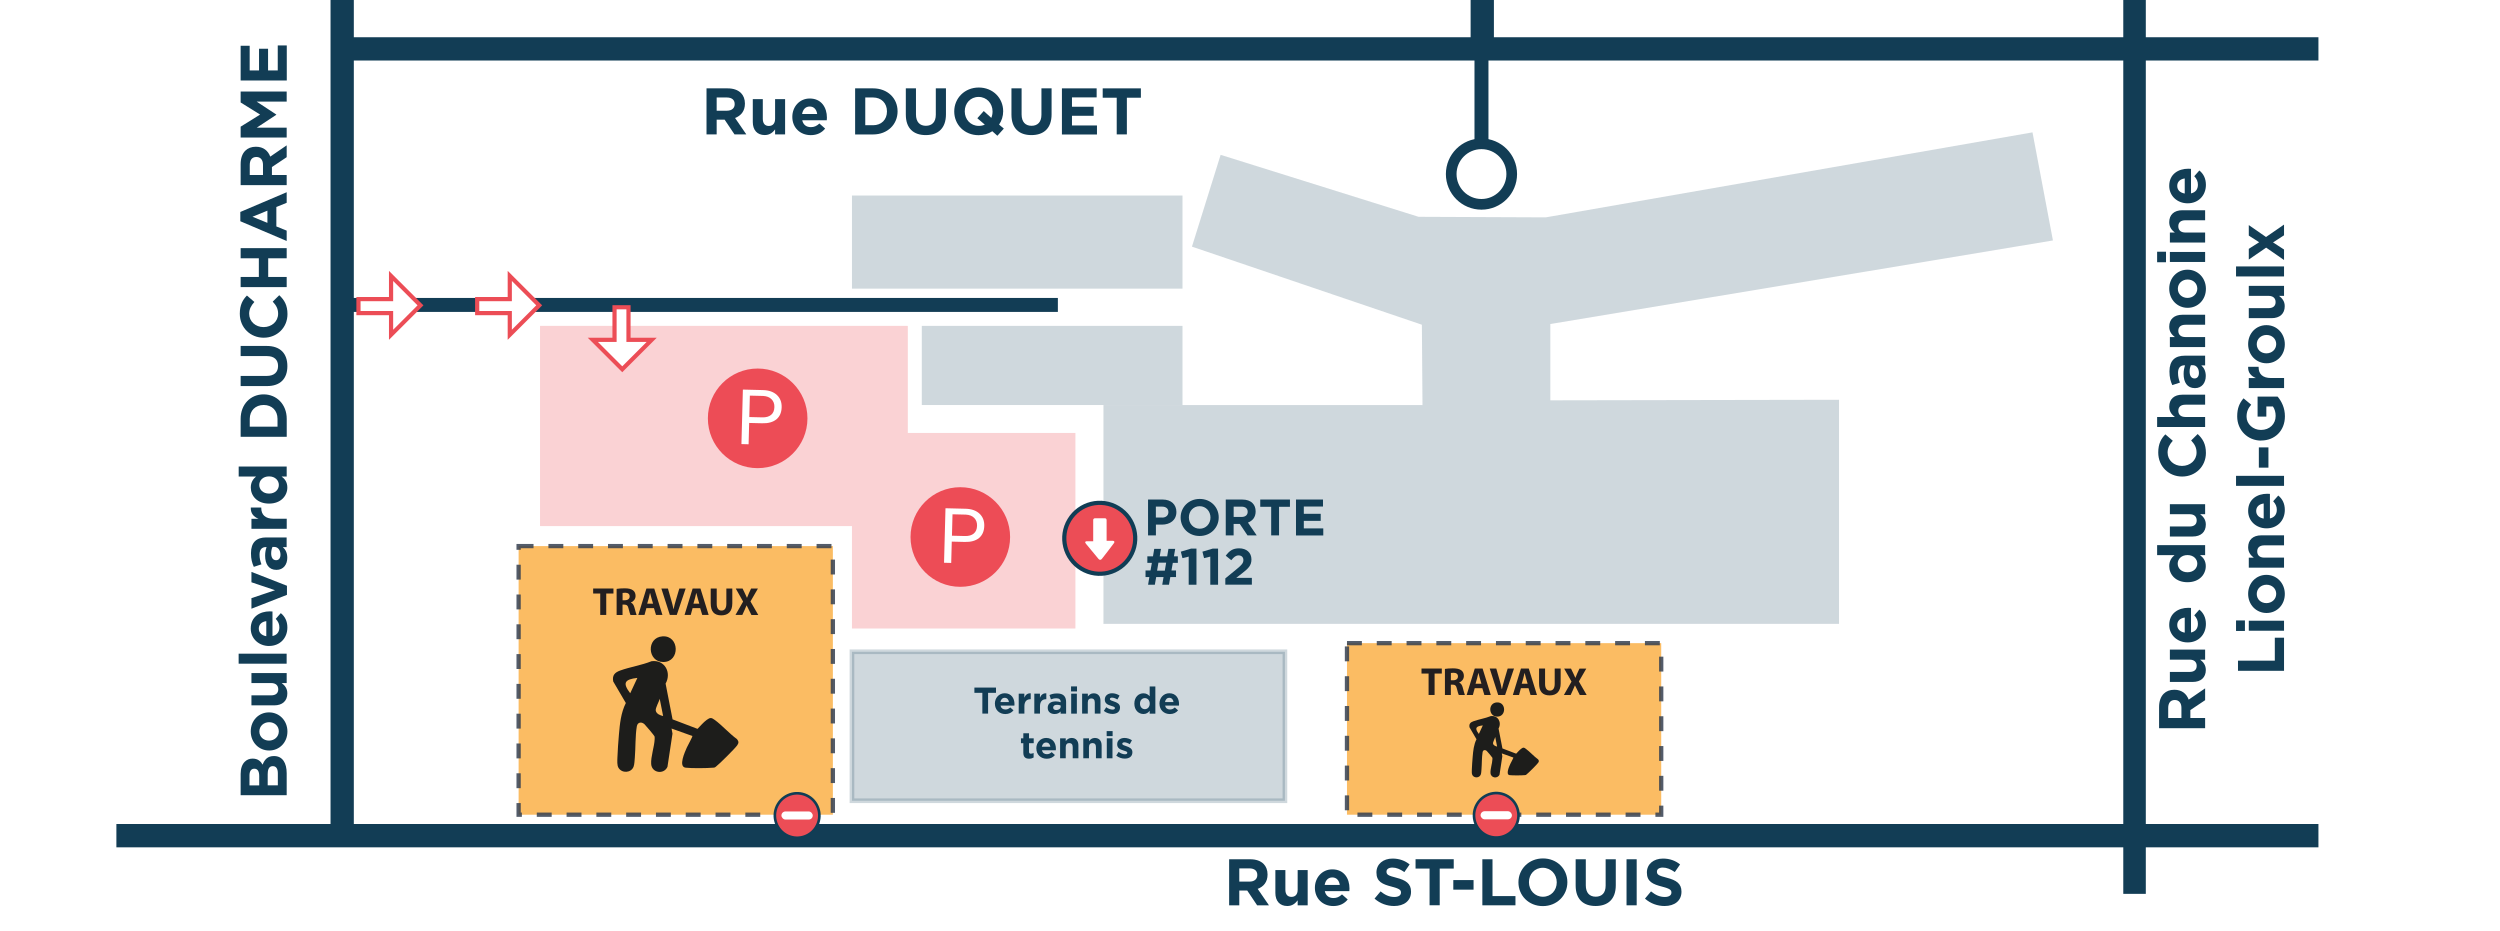 <?xml version="1.0" encoding="UTF-8"?>
<svg id="Calque_2" data-name="Calque 2" xmlns="http://www.w3.org/2000/svg" viewBox="0 0 537 200">
  <defs>
    <style>
      .cls-1 {
        fill-rule: evenodd;
      }

      .cls-1, .cls-2, .cls-3 {
        fill: #fff;
      }

      .cls-4 {
        stroke-width: .57px;
      }

      .cls-4, .cls-2, .cls-5, .cls-6, .cls-7, .cls-8, .cls-9, .cls-10, .cls-11 {
        stroke-miterlimit: 10;
      }

      .cls-4, .cls-5 {
        stroke: #103d55;
      }

      .cls-4, .cls-5, .cls-12 {
        fill: #ec4d56;
      }

      .cls-2 {
        stroke: #ec4d56;
      }

      .cls-2, .cls-5 {
        stroke-width: .9px;
      }

      .cls-13 {
        fill: #231f20;
      }

      .cls-14 {
        fill: #ed4c56;
      }

      .cls-15 {
        fill: #1d1d1b;
      }

      .cls-16, .cls-9 {
        opacity: .2;
      }

      .cls-16, .cls-9, .cls-17 {
        fill: #123d55;
      }

      .cls-12 {
        opacity: .25;
      }

      .cls-6 {
        stroke-width: 2.29px;
      }

      .cls-6, .cls-7, .cls-8, .cls-9, .cls-11 {
        stroke: #123d55;
      }

      .cls-6, .cls-7, .cls-8, .cls-11 {
        fill: none;
      }

      .cls-7 {
        stroke-width: 5px;
      }

      .cls-8 {
        stroke-width: 4.84px;
      }

      .cls-10 {
        fill: #fab048;
        opacity: .85;
        stroke: #354050;
        stroke-dasharray: 3.2 3.2;
        stroke-width: .92px;
      }

      .cls-11 {
        stroke-width: 3px;
      }
    </style>
  </defs>
  <rect class="cls-3" x="-19" y="-11" width="581" height="225"/>
  <polygon class="cls-12" points="195 93 195 70 116 70 116 113 183 113 183 135 231 135 231 93 195 93"/>
  <path class="cls-16" d="M332.99,69.6l107.98-17.95-4.39-23.22-104.55,18.26-27.32-.12-42.52-13.31-6.16,19.72,49.39,16.77.13,17.26h-68.53v47h158v-48.14l-62.01.12v-16.38ZM305.79,85.86"/>
  <rect class="cls-9" x="183" y="140" width="93" height="32"/>
  <g>
    <path class="cls-17" d="M264.02,184.57h4.52c1.26,0,2.23.35,2.88,1,.55.55.85,1.33.85,2.26v.03c0,1.6-.86,2.6-2.12,3.07l2.42,3.53h-2.54l-2.12-3.17h-1.71v3.17h-2.18v-9.89ZM268.4,189.37c1.06,0,1.67-.57,1.67-1.4v-.03c0-.93-.65-1.41-1.71-1.41h-2.16v2.84h2.2Z"/>
    <path class="cls-17" d="M273.95,191.79v-4.9h2.15v4.22c0,1.02.48,1.54,1.3,1.54s1.34-.52,1.34-1.54v-4.22h2.15v7.57h-2.15v-1.07c-.5.64-1.13,1.22-2.22,1.22-1.62,0-2.57-1.07-2.57-2.81Z"/>
    <path class="cls-17" d="M282.44,190.71v-.03c0-2.16,1.54-3.94,3.74-3.94,2.53,0,3.69,1.96,3.69,4.11,0,.17-.01.37-.03.57h-5.27c.21.98.89,1.48,1.85,1.48.72,0,1.24-.23,1.84-.78l1.23,1.09c-.71.88-1.72,1.41-3.09,1.41-2.27,0-3.96-1.6-3.96-3.91ZM287.78,190.08c-.13-.96-.69-1.61-1.6-1.61s-1.47.64-1.64,1.61h3.24Z"/>
    <path class="cls-17" d="M295.26,193.01l1.29-1.54c.89.73,1.82,1.2,2.95,1.2.89,0,1.43-.35,1.43-.93v-.03c0-.55-.34-.83-1.99-1.26-1.99-.51-3.28-1.06-3.28-3.02v-.03c0-1.79,1.44-2.98,3.46-2.98,1.44,0,2.67.45,3.67,1.26l-1.13,1.64c-.88-.61-1.74-.97-2.57-.97s-1.27.38-1.27.86v.03c0,.65.42.86,2.13,1.3,2.01.52,3.14,1.24,3.14,2.97v.03c0,1.96-1.5,3.07-3.63,3.07-1.5,0-3.01-.52-4.2-1.58Z"/>
    <path class="cls-17" d="M307.07,186.57h-3.01v-2.01h8.2v2.01h-3.01v7.88h-2.18v-7.88Z"/>
    <path class="cls-17" d="M312.17,189.04h4.35v2.06h-4.35v-2.06Z"/>
    <path class="cls-17" d="M318.41,184.57h2.18v7.91h4.93v1.98h-7.11v-9.89Z"/>
    <path class="cls-17" d="M326.16,189.54v-.03c0-2.81,2.22-5.12,5.27-5.12s5.24,2.28,5.24,5.09v.03c0,2.81-2.22,5.12-5.27,5.12s-5.24-2.28-5.24-5.09ZM334.39,189.54v-.03c0-1.7-1.24-3.11-3-3.11s-2.97,1.38-2.97,3.08v.03c0,1.7,1.24,3.11,3,3.11s2.97-1.38,2.97-3.08Z"/>
    <path class="cls-17" d="M338.45,190.22v-5.65h2.18v5.6c0,1.61.81,2.44,2.13,2.44s2.13-.81,2.13-2.37v-5.67h2.18v5.58c0,3-1.68,4.46-4.34,4.46s-4.28-1.48-4.28-4.39Z"/>
    <path class="cls-17" d="M349.38,184.57h2.18v9.89h-2.18v-9.89Z"/>
    <path class="cls-17" d="M353.35,193.01l1.29-1.54c.89.73,1.82,1.2,2.95,1.2.89,0,1.43-.35,1.43-.93v-.03c0-.55-.34-.83-1.99-1.26-1.99-.51-3.28-1.06-3.28-3.02v-.03c0-1.79,1.44-2.98,3.46-2.98,1.44,0,2.67.45,3.67,1.26l-1.13,1.64c-.88-.61-1.74-.97-2.57-.97s-1.27.38-1.27.86v.03c0,.65.42.86,2.13,1.3,2.01.52,3.14,1.24,3.14,2.97v.03c0,1.96-1.5,3.07-3.63,3.07-1.5,0-3.01-.52-4.2-1.58Z"/>
  </g>
  <g>
    <path class="cls-17" d="M151.76,18.98h4.52c1.26,0,2.23.35,2.88,1,.55.55.85,1.33.85,2.26v.03c0,1.6-.86,2.6-2.12,3.07l2.42,3.53h-2.54l-2.12-3.17h-1.71v3.17h-2.18v-9.89ZM156.14,23.78c1.06,0,1.67-.56,1.67-1.4v-.03c0-.93-.65-1.41-1.71-1.41h-2.16v2.84h2.2Z"/>
    <path class="cls-17" d="M161.7,26.2v-4.9h2.15v4.22c0,1.02.48,1.54,1.3,1.54s1.34-.52,1.34-1.54v-4.22h2.15v7.57h-2.15v-1.07c-.49.64-1.13,1.21-2.22,1.21-1.62,0-2.57-1.07-2.57-2.81Z"/>
    <path class="cls-17" d="M170.19,25.13v-.03c0-2.16,1.54-3.94,3.74-3.94,2.53,0,3.69,1.96,3.69,4.11,0,.17-.01.37-.03.56h-5.27c.21.98.89,1.48,1.85,1.48.72,0,1.24-.23,1.84-.78l1.23,1.09c-.71.88-1.72,1.41-3.09,1.41-2.27,0-3.96-1.6-3.96-3.91ZM175.53,24.49c-.13-.96-.69-1.61-1.6-1.61s-1.47.64-1.64,1.61h3.24Z"/>
    <path class="cls-17" d="M183.68,18.98h3.86c3.11,0,5.26,2.13,5.26,4.92v.03c0,2.78-2.15,4.95-5.26,4.95h-3.86v-9.89ZM185.86,20.94v5.96h1.68c1.78,0,2.98-1.2,2.98-2.95v-.03c0-1.75-1.2-2.98-2.98-2.98h-1.68Z"/>
    <path class="cls-17" d="M194.57,24.63v-5.65h2.18v5.6c0,1.61.81,2.44,2.13,2.44s2.13-.81,2.13-2.37v-5.67h2.18v5.58c0,3-1.68,4.46-4.34,4.46s-4.28-1.48-4.28-4.39Z"/>
    <path class="cls-17" d="M214.24,29.17l-1.09-.98c-.83.54-1.84.85-2.94.85-3.05,0-5.24-2.27-5.24-5.09v-.03c0-2.81,2.22-5.12,5.27-5.12s5.24,2.27,5.24,5.09v.03c0,1.05-.32,2.02-.88,2.84l1.02.86-1.38,1.54ZM211.54,26.77l-1.61-1.37,1.38-1.55,1.62,1.47c.17-.4.27-.86.27-1.36v-.03c0-1.7-1.24-3.11-3-3.11s-2.97,1.38-2.97,3.08v.03c0,1.7,1.24,3.11,3,3.11.48,0,.92-.08,1.3-.27Z"/>
    <path class="cls-17" d="M217.26,24.63v-5.65h2.18v5.6c0,1.61.81,2.44,2.13,2.44s2.13-.81,2.13-2.37v-5.67h2.18v5.58c0,3-1.68,4.46-4.34,4.46s-4.28-1.48-4.28-4.39Z"/>
    <path class="cls-17" d="M228.1,18.98h7.46v1.94h-5.3v2.01h4.66v1.94h-4.66v2.08h5.37v1.94h-7.53v-9.89Z"/>
    <path class="cls-17" d="M239.87,20.99h-3.01v-2.01h8.2v2.01h-3.01v7.88h-2.18v-7.88Z"/>
  </g>
  <g>
    <path class="cls-17" d="M51.69,170.81v-4.59c0-1.13.31-2.02.88-2.59.45-.45,1-.68,1.68-.68h.03c1.12,0,1.74.59,2.13,1.3.44-1.14,1.1-1.85,2.43-1.85h.03c1.81,0,2.71,1.47,2.71,3.7v4.71h-9.89ZM54.61,165.12c-.65,0-1.02.51-1.02,1.43v2.15h2.09v-2.01c0-.96-.31-1.57-1.05-1.57h-.03ZM57.5,166.18v2.51h2.18v-2.58c0-.96-.34-1.54-1.07-1.54h-.03c-.66,0-1.07.5-1.07,1.61Z"/>
    <path class="cls-17" d="M57.83,161.21h-.03c-2.18,0-3.94-1.75-3.94-4.11s1.74-4.08,3.91-4.08h.03c2.18,0,3.94,1.75,3.94,4.11s-1.74,4.08-3.91,4.08ZM57.83,155.13h-.03c-1.12,0-2.09.8-2.09,1.99s.95,1.96,2.06,1.96h.03c1.12,0,2.09-.81,2.09-1.99s-.95-1.96-2.06-1.96Z"/>
    <path class="cls-17" d="M58.91,151.51h-4.9v-2.15h4.22c1.02,0,1.54-.48,1.54-1.3s-.52-1.34-1.54-1.34h-4.22v-2.15h7.57v2.15h-1.07c.64.5,1.21,1.13,1.21,2.22,0,1.62-1.07,2.57-2.81,2.57Z"/>
    <path class="cls-17" d="M51.26,142.56v-2.15h10.31v2.15h-10.31Z"/>
    <path class="cls-17" d="M57.83,138.76h-.03c-2.16,0-3.94-1.54-3.94-3.75,0-2.53,1.96-3.69,4.11-3.69.17,0,.37.01.56.03v5.27c.98-.21,1.48-.89,1.48-1.85,0-.72-.23-1.24-.78-1.84l1.09-1.23c.88.71,1.41,1.72,1.41,3.09,0,2.28-1.6,3.96-3.91,3.96ZM57.2,133.42c-.96.13-1.61.69-1.61,1.6s.64,1.47,1.61,1.64v-3.24Z"/>
    <path class="cls-17" d="M54.01,130.76v-2.28l5.07-1.7-5.07-1.71v-2.23l7.63,2.98v1.95l-7.63,2.98Z"/>
    <path class="cls-17" d="M59.4,122.41h-.03c-1.65,0-2.42-1.26-2.42-3.05,0-.76.13-1.31.31-1.85h-.13c-.89,0-1.38.55-1.38,1.62,0,.82.16,1.4.41,2.09l-1.64.54c-.37-.83-.61-1.65-.61-2.94,0-1.17.31-2.02.85-2.56.57-.56,1.4-.82,2.42-.82h4.39v2.08h-.82c.58.52.96,1.24.96,2.29,0,1.43-.82,2.6-2.32,2.6ZM58.91,117.48h-.38c-.17.37-.28.85-.28,1.37,0,.92.37,1.48,1.05,1.48h.03c.58,0,.92-.48.92-1.17,0-1-.55-1.68-1.33-1.68Z"/>
    <path class="cls-17" d="M54.01,113.59v-2.15h1.53c-1.05-.44-1.72-1.14-1.67-2.42h2.25v.11c0,1.43.86,2.3,2.67,2.3h2.8v2.15h-7.57Z"/>
    <path class="cls-17" d="M57.81,108.17h-.03c-2.53,0-3.91-1.65-3.91-3.45,0-1.14.52-1.85,1.13-2.36h-3.73v-2.15h10.31v2.15h-1.09c.71.52,1.23,1.24,1.23,2.36,0,1.77-1.38,3.45-3.91,3.45ZM57.81,102.33h-.03c-1.26,0-2.09.83-2.09,1.84s.82,1.85,2.09,1.85h.03c1.26,0,2.09-.85,2.09-1.85s-.83-1.84-2.09-1.84Z"/>
    <path class="cls-17" d="M51.69,93.83v-3.86c0-3.11,2.13-5.26,4.92-5.26h.03c2.78,0,4.95,2.15,4.95,5.26v3.86h-9.89ZM53.65,91.65h5.96v-1.68c0-1.78-1.2-2.98-2.95-2.98h-.03c-1.75,0-2.98,1.2-2.98,2.98v1.68Z"/>
    <path class="cls-17" d="M57.34,82.93h-5.65v-2.18h5.6c1.61,0,2.44-.81,2.44-2.13s-.81-2.13-2.37-2.13h-5.67v-2.18h5.58c3,0,4.46,1.68,4.46,4.34s-1.48,4.28-4.39,4.28Z"/>
    <path class="cls-17" d="M56.66,72.54h-.03c-2.81,0-5.12-2.12-5.12-5.16,0-1.87.62-2.98,1.53-3.9l1.6,1.38c-.69.76-1.12,1.54-1.12,2.53,0,1.67,1.38,2.87,3.08,2.87h.03c1.7,0,3.11-1.17,3.11-2.87,0-1.13-.45-1.82-1.16-2.6l1.4-1.38c1.09,1.02,1.77,2.15,1.77,4.06,0,2.91-2.25,5.07-5.09,5.07Z"/>
    <path class="cls-17" d="M51.69,61.67v-2.18h3.91v-4.01h-3.91v-2.18h9.89v2.18h-3.97v4.01h3.97v2.18h-9.89Z"/>
    <path class="cls-17" d="M51.62,47.54v-2.01l9.96-4.24v2.27l-2.22.9v4.18l2.22.9v2.22l-9.96-4.24ZM57.44,45.25l-3.21,1.31,3.21,1.31v-2.63Z"/>
    <path class="cls-17" d="M51.69,39.77v-4.52c0-1.26.35-2.23,1-2.88.55-.55,1.33-.85,2.26-.85h.03c1.6,0,2.6.86,3.07,2.12l3.53-2.42v2.54l-3.17,2.12v1.71h3.17v2.18h-9.89ZM56.49,35.39c0-1.06-.56-1.67-1.4-1.67h-.03c-.93,0-1.41.65-1.41,1.71v2.16h2.84v-2.2Z"/>
    <path class="cls-17" d="M51.69,29.56v-2.35l4.18-2.6-4.18-2.6v-2.35h9.89v2.16h-6.46l4.22,2.78v.06l-4.18,2.76h6.42v2.13h-9.89Z"/>
    <path class="cls-17" d="M51.69,17.29v-7.46h1.94v5.3h2.01v-4.66h1.94v4.66h2.08v-5.37h1.94v7.53h-9.89Z"/>
  </g>
  <g>
    <path class="cls-17" d="M463.77,156.41v-4.52c0-1.26.35-2.23,1-2.88.55-.55,1.33-.85,2.26-.85h.03c1.6,0,2.6.86,3.07,2.12l3.53-2.42v2.54l-3.17,2.12v1.71h3.17v2.18h-9.89ZM468.57,152.03c0-1.06-.57-1.67-1.4-1.67h-.03c-.93,0-1.41.65-1.41,1.71v2.16h2.84v-2.2Z"/>
    <path class="cls-17" d="M470.99,146.48h-4.9v-2.15h4.22c1.02,0,1.54-.48,1.54-1.3s-.52-1.34-1.54-1.34h-4.22v-2.15h7.57v2.15h-1.07c.64.49,1.22,1.13,1.22,2.22,0,1.62-1.07,2.57-2.81,2.57Z"/>
    <path class="cls-17" d="M469.92,137.99h-.03c-2.16,0-3.94-1.54-3.94-3.74,0-2.53,1.96-3.69,4.11-3.69.17,0,.37.01.57.03v5.27c.98-.21,1.48-.89,1.48-1.85,0-.72-.23-1.24-.78-1.84l1.09-1.23c.88.71,1.41,1.72,1.41,3.09,0,2.28-1.6,3.96-3.91,3.96ZM469.28,132.65c-.96.13-1.61.69-1.61,1.6s.64,1.47,1.61,1.64v-3.24Z"/>
    <path class="cls-17" d="M469.89,125.06h-.03c-2.53,0-3.91-1.65-3.91-3.45,0-1.14.52-1.85,1.13-2.36h-3.73v-2.15h10.31v2.15h-1.09c.71.52,1.23,1.24,1.23,2.36,0,1.77-1.38,3.45-3.91,3.45ZM469.89,119.23h-.03c-1.26,0-2.09.83-2.09,1.84s.82,1.85,2.09,1.85h.03c1.26,0,2.09-.85,2.09-1.85s-.83-1.84-2.09-1.84Z"/>
    <path class="cls-17" d="M470.99,115.24h-4.9v-2.15h4.22c1.02,0,1.54-.48,1.54-1.3s-.52-1.34-1.54-1.34h-4.22v-2.15h7.57v2.15h-1.07c.64.49,1.22,1.13,1.22,2.22,0,1.62-1.07,2.57-2.81,2.57Z"/>
    <path class="cls-17" d="M468.74,102.36h-.03c-2.81,0-5.12-2.12-5.12-5.16,0-1.87.62-2.98,1.53-3.9l1.6,1.38c-.69.76-1.12,1.54-1.12,2.53,0,1.67,1.38,2.87,3.08,2.87h.03c1.7,0,3.11-1.17,3.11-2.87,0-1.13-.45-1.82-1.16-2.6l1.4-1.38c1.09,1.02,1.77,2.15,1.77,4.06,0,2.91-2.25,5.07-5.09,5.07Z"/>
    <path class="cls-17" d="M463.35,91.72v-2.15h3.81c-.64-.5-1.21-1.13-1.21-2.22,0-1.62,1.07-2.57,2.81-2.57h4.9v2.15h-4.22c-1.02,0-1.54.48-1.54,1.3s.52,1.34,1.54,1.34h4.22v2.15h-10.31Z"/>
    <path class="cls-17" d="M471.49,83.37h-.03c-1.65,0-2.42-1.26-2.42-3.05,0-.76.13-1.31.31-1.85h-.13c-.89,0-1.38.55-1.38,1.62,0,.82.16,1.4.41,2.09l-1.64.54c-.37-.83-.61-1.65-.61-2.94,0-1.17.31-2.02.85-2.56.57-.57,1.4-.82,2.42-.82h4.39v2.08h-.82c.58.52.96,1.24.96,2.29,0,1.43-.82,2.6-2.32,2.6ZM470.99,78.44h-.38c-.17.37-.28.85-.28,1.37,0,.92.37,1.48,1.05,1.48h.03c.58,0,.92-.48.92-1.17,0-1-.55-1.68-1.33-1.68Z"/>
    <path class="cls-17" d="M466.09,74.55v-2.15h1.07c-.64-.5-1.21-1.13-1.21-2.22,0-1.62,1.07-2.57,2.81-2.57h4.9v2.15h-4.22c-1.02,0-1.54.48-1.54,1.3s.52,1.34,1.54,1.34h4.22v2.15h-7.57Z"/>
    <path class="cls-17" d="M469.92,66.12h-.03c-2.18,0-3.94-1.75-3.94-4.11s1.74-4.08,3.91-4.08h.03c2.18,0,3.94,1.75,3.94,4.11s-1.74,4.08-3.91,4.08ZM469.92,60.04h-.03c-1.12,0-2.09.8-2.09,1.99s.95,1.96,2.06,1.96h.03c1.12,0,2.09-.81,2.09-1.99s-.95-1.96-2.06-1.96Z"/>
    <path class="cls-17" d="M463.35,56.33v-2.26h1.91v2.26h-1.91ZM466.09,56.27v-2.15h7.57v2.15h-7.57Z"/>
    <path class="cls-17" d="M466.09,52.1v-2.15h1.07c-.64-.5-1.21-1.13-1.21-2.22,0-1.62,1.07-2.57,2.81-2.57h4.9v2.15h-4.22c-1.02,0-1.54.48-1.54,1.3s.52,1.34,1.54,1.34h4.22v2.15h-7.57Z"/>
    <path class="cls-17" d="M469.92,43.67h-.03c-2.16,0-3.94-1.54-3.94-3.74,0-2.53,1.96-3.69,4.11-3.69.17,0,.37.01.57.03v5.27c.98-.21,1.48-.89,1.48-1.85,0-.72-.23-1.24-.78-1.84l1.09-1.23c.88.71,1.41,1.72,1.41,3.09,0,2.27-1.6,3.96-3.91,3.96ZM469.28,38.33c-.96.13-1.61.69-1.61,1.6s.64,1.47,1.61,1.64v-3.24Z"/>
    <path class="cls-17" d="M480.72,144.09v-2.18h7.91v-4.93h1.98v7.11h-9.89Z"/>
    <path class="cls-17" d="M480.3,135.53v-2.26h1.91v2.26h-1.91ZM483.04,135.48v-2.15h7.57v2.15h-7.57Z"/>
    <path class="cls-17" d="M486.87,131.67h-.03c-2.18,0-3.94-1.75-3.94-4.11s1.74-4.08,3.91-4.08h.03c2.18,0,3.94,1.75,3.94,4.11s-1.74,4.08-3.91,4.08ZM486.87,125.6h-.03c-1.12,0-2.09.8-2.09,1.99s.95,1.96,2.06,1.96h.03c1.12,0,2.09-.81,2.09-1.99s-.95-1.96-2.06-1.96Z"/>
    <path class="cls-17" d="M483.04,121.93v-2.15h1.07c-.64-.5-1.21-1.13-1.21-2.22,0-1.62,1.07-2.57,2.81-2.57h4.9v2.15h-4.22c-1.02,0-1.54.48-1.54,1.3s.52,1.34,1.54,1.34h4.22v2.15h-7.57Z"/>
    <path class="cls-17" d="M486.87,113.49h-.03c-2.16,0-3.94-1.54-3.94-3.74,0-2.53,1.96-3.69,4.11-3.69.17,0,.37.01.57.03v5.27c.98-.21,1.48-.89,1.48-1.85,0-.72-.23-1.24-.78-1.84l1.09-1.23c.88.71,1.41,1.72,1.41,3.09,0,2.28-1.6,3.96-3.91,3.96ZM486.24,108.15c-.96.13-1.61.69-1.61,1.6s.64,1.47,1.61,1.64v-3.24Z"/>
    <path class="cls-17" d="M480.3,104.36v-2.15h10.31v2.15h-10.31Z"/>
    <path class="cls-17" d="M485.2,100.45v-4.35h2.06v4.35h-2.06Z"/>
    <path class="cls-17" d="M485.7,94.64h-.03c-2.81,0-5.12-2.19-5.12-5.19,0-1.78.48-2.85,1.36-3.89l1.65,1.37c-.64.76-1,1.44-1,2.58,0,1.58,1.4,2.84,3.08,2.84h.03c1.81,0,3.14-1.24,3.14-3,0-.79-.2-1.5-.59-2.05h-1.41v2.19h-1.88v-4.3h4.3c.86,1.02,1.57,2.42,1.57,4.23,0,3.08-2.16,5.2-5.09,5.2Z"/>
    <path class="cls-17" d="M483.04,83.36v-2.15h1.53c-1.04-.44-1.72-1.14-1.67-2.42h2.25v.11c0,1.43.86,2.3,2.67,2.3h2.8v2.15h-7.57Z"/>
    <path class="cls-17" d="M486.87,78.03h-.03c-2.18,0-3.94-1.75-3.94-4.11s1.74-4.08,3.91-4.08h.03c2.18,0,3.94,1.75,3.94,4.11s-1.74,4.08-3.91,4.08ZM486.87,71.95h-.03c-1.12,0-2.09.8-2.09,1.99s.95,1.96,2.06,1.96h.03c1.12,0,2.09-.81,2.09-1.99s-.95-1.96-2.06-1.96Z"/>
    <path class="cls-17" d="M487.94,68.34h-4.9v-2.15h4.22c1.02,0,1.54-.48,1.54-1.3s-.52-1.34-1.54-1.34h-4.22v-2.15h7.57v2.15h-1.07c.64.5,1.22,1.13,1.22,2.22,0,1.62-1.07,2.57-2.81,2.57Z"/>
    <path class="cls-17" d="M480.3,59.38v-2.15h10.31v2.15h-10.31Z"/>
    <path class="cls-17" d="M485.26,52.03l-2.22-1.43v-2.25l3.7,2.56,3.87-2.67v2.3l-2.36,1.53,2.36,1.53v2.25l-3.84-2.66-3.73,2.56v-2.3l2.22-1.41Z"/>
  </g>
  <line class="cls-7" x1="73.5" x2="73.5" y2="179"/>
  <line class="cls-8" x1="458.5" x2="458.5" y2="192"/>
  <g>
    <path class="cls-17" d="M211,148.82h-1.7v-1.13h4.64v1.13h-1.7v4.46h-1.23v-4.46Z"/>
    <path class="cls-17" d="M213.7,151.16v-.02c0-1.22.87-2.23,2.12-2.23,1.43,0,2.09,1.11,2.09,2.33,0,.1,0,.21-.02.32h-2.98c.12.55.5.84,1.05.84.41,0,.7-.13,1.04-.44l.7.62c-.4.5-.98.8-1.75.8-1.29,0-2.24-.9-2.24-2.21ZM216.72,150.8c-.07-.54-.39-.91-.9-.91s-.83.36-.93.91h1.83Z"/>
    <path class="cls-17" d="M218.81,149h1.22v.86c.25-.59.65-.98,1.37-.94v1.27h-.06c-.81,0-1.3.49-1.3,1.51v1.58h-1.22v-4.29Z"/>
    <path class="cls-17" d="M222.16,149h1.22v.86c.25-.59.65-.98,1.37-.94v1.27h-.06c-.81,0-1.3.49-1.3,1.51v1.58h-1.22v-4.29Z"/>
    <path class="cls-17" d="M225.05,152.05v-.02c0-.94.71-1.37,1.73-1.37.43,0,.74.07,1.05.18v-.07c0-.5-.31-.78-.92-.78-.46,0-.79.09-1.18.23l-.3-.93c.47-.21.94-.34,1.66-.34.66,0,1.14.18,1.45.48.32.32.46.79.46,1.37v2.49h-1.18v-.46c-.3.33-.7.54-1.3.54-.81,0-1.47-.46-1.47-1.31ZM227.84,151.77v-.22c-.21-.1-.48-.16-.78-.16-.52,0-.84.21-.84.59v.02c0,.33.27.52.66.52.57,0,.95-.31.95-.75Z"/>
    <path class="cls-17" d="M230.06,147.44h1.28v1.08h-1.28v-1.08ZM230.09,149h1.22v4.29h-1.22v-4.29Z"/>
    <path class="cls-17" d="M232.45,149h1.22v.61c.28-.36.64-.69,1.25-.69.92,0,1.46.61,1.46,1.59v2.77h-1.22v-2.39c0-.58-.27-.87-.74-.87s-.76.29-.76.87v2.39h-1.22v-4.29Z"/>
    <path class="cls-17" d="M237.1,152.71l.52-.8c.46.34.95.51,1.35.51.35,0,.51-.13.51-.32v-.02c0-.26-.42-.35-.89-.5-.6-.18-1.28-.46-1.28-1.29v-.02c0-.87.7-1.36,1.57-1.36.54,0,1.14.18,1.6.5l-.46.84c-.42-.25-.85-.4-1.16-.4-.3,0-.45.13-.45.3v.02c0,.24.41.35.87.51.6.2,1.3.49,1.3,1.27v.02c0,.95-.71,1.38-1.64,1.38-.6,0-1.27-.2-1.84-.65Z"/>
    <path class="cls-17" d="M243.66,151.15v-.02c0-1.43.94-2.21,1.95-2.21.65,0,1.05.3,1.34.64v-2.11h1.22v5.84h-1.22v-.62c-.3.4-.7.7-1.34.7-1,0-1.95-.78-1.95-2.21ZM246.96,151.15v-.02c0-.71-.47-1.18-1.04-1.18s-1.05.46-1.05,1.18v.02c0,.71.48,1.18,1.05,1.18s1.04-.47,1.04-1.18Z"/>
    <path class="cls-17" d="M249.05,151.16v-.02c0-1.22.87-2.23,2.12-2.23,1.43,0,2.09,1.11,2.09,2.33,0,.1,0,.21-.02.32h-2.98c.12.55.5.84,1.05.84.41,0,.7-.13,1.04-.44l.7.62c-.4.5-.98.8-1.75.8-1.29,0-2.24-.9-2.24-2.21ZM252.07,150.8c-.07-.54-.39-.91-.9-.91s-.83.36-.93.91h1.83Z"/>
    <path class="cls-17" d="M219.81,161.67v-2.03h-.51v-1.04h.51v-1.1h1.22v1.1h1.01v1.04h-1.01v1.83c0,.28.12.42.39.42.22,0,.42-.06.6-.15v.98c-.26.15-.55.25-.96.25-.74,0-1.25-.3-1.25-1.29Z"/>
    <path class="cls-17" d="M222.6,160.76v-.02c0-1.22.87-2.23,2.12-2.23,1.43,0,2.09,1.11,2.09,2.33,0,.1,0,.21-.02.32h-2.98c.12.55.5.84,1.05.84.41,0,.7-.13,1.04-.44l.7.62c-.4.5-.98.8-1.75.8-1.29,0-2.24-.9-2.24-2.21ZM225.62,160.4c-.07-.54-.39-.91-.9-.91s-.83.36-.93.91h1.83Z"/>
    <path class="cls-17" d="M227.71,158.59h1.21v.61c.28-.36.64-.69,1.26-.69.92,0,1.46.61,1.46,1.59v2.77h-1.22v-2.39c0-.58-.27-.87-.74-.87s-.76.29-.76.87v2.39h-1.21v-4.29Z"/>
    <path class="cls-17" d="M232.7,158.59h1.22v.61c.28-.36.64-.69,1.25-.69.92,0,1.46.61,1.46,1.59v2.77h-1.22v-2.39c0-.58-.27-.87-.74-.87s-.76.29-.76.87v2.39h-1.22v-4.29Z"/>
    <path class="cls-17" d="M237.71,157.04h1.28v1.08h-1.28v-1.08ZM237.74,158.59h1.22v4.29h-1.22v-4.29Z"/>
    <path class="cls-17" d="M239.76,162.31l.52-.8c.46.34.95.51,1.35.51.35,0,.51-.13.51-.32v-.02c0-.26-.42-.35-.89-.5-.6-.18-1.28-.46-1.28-1.29v-.02c0-.87.7-1.36,1.57-1.36.54,0,1.14.18,1.6.5l-.46.84c-.42-.25-.85-.4-1.16-.4-.3,0-.45.13-.45.3v.02c0,.24.41.35.87.51.6.2,1.3.49,1.3,1.27v.02c0,.95-.71,1.38-1.64,1.38-.6,0-1.27-.2-1.84-.65Z"/>
  </g>
  <line class="cls-11" x1="74" y1="65.5" x2="227.23" y2="65.5"/>
  <path class="cls-7" d="M629,193.63c-5.3-14.13-38.85-14.13-38.85-14.13H25"/>
  <line class="cls-7" x1="601" y1="10.5" x2="73" y2="10.5"/>
  <g>
    <path class="cls-14" d="M216.97,115.35c0,5.91-4.79,10.7-10.7,10.7s-10.69-4.79-10.69-10.7,4.79-10.7,10.69-10.7,10.7,4.79,10.7,10.7Z"/>
    <path class="cls-3" d="M204.44,116.33l-.12,4.59-1.54-.04.31-11.71,4.32.11c1.28.03,2.28.39,2.99,1.06.71.67,1.05,1.55,1.02,2.63-.03,1.14-.41,2-1.13,2.6-.73.59-1.75.88-3.08.84l-2.76-.07ZM204.48,115.07l2.78.07c.83.02,1.46-.16,1.91-.54.45-.38.68-.93.7-1.67.02-.7-.19-1.26-.62-1.69s-1.03-.66-1.79-.7l-2.86-.07-.12,4.6Z"/>
  </g>
  <g>
    <path class="cls-17" d="M246.59,107.3h3.15c1.84,0,2.95,1.09,2.95,2.66v.02c0,1.78-1.39,2.71-3.11,2.71h-1.29v2.31h-1.69v-7.7ZM249.63,111.18c.85,0,1.34-.51,1.34-1.17v-.02c0-.76-.53-1.17-1.38-1.17h-1.31v2.35h1.34Z"/>
    <path class="cls-17" d="M253.6,111.17v-.02c0-2.19,1.73-3.98,4.1-3.98s4.08,1.77,4.08,3.96v.02c0,2.19-1.73,3.98-4.1,3.98s-4.08-1.77-4.08-3.96ZM260.01,111.17v-.02c0-1.32-.97-2.42-2.33-2.42s-2.31,1.08-2.31,2.4v.02c0,1.32.97,2.42,2.33,2.42s2.31-1.08,2.31-2.4Z"/>
    <path class="cls-17" d="M263.29,107.3h3.52c.98,0,1.74.27,2.24.78.43.43.66,1.03.66,1.76v.02c0,1.24-.67,2.02-1.65,2.39l1.88,2.75h-1.98l-1.65-2.46h-1.33v2.46h-1.69v-7.7ZM266.7,111.04c.83,0,1.3-.44,1.3-1.09v-.02c0-.73-.51-1.1-1.33-1.1h-1.68v2.21h1.72Z"/>
    <path class="cls-17" d="M273.04,108.86h-2.34v-1.56h6.38v1.56h-2.34v6.14h-1.69v-6.14Z"/>
    <path class="cls-17" d="M278.37,107.3h5.81v1.51h-4.12v1.56h3.63v1.51h-3.63v1.62h4.18v1.51h-5.86v-7.7Z"/>
    <path class="cls-17" d="M252.6,123.95h-1.22l-.28,1.65h-1.45l.28-1.65h-1.58l-.29,1.65h-1.45l.27-1.65h-.82v-1.41h1.07l.29-1.63h-.97v-1.41h1.21l.27-1.61h1.45l-.27,1.61h1.6l.27-1.61h1.45l-.27,1.61h.84v1.41h-1.08l-.29,1.63h.98v1.41ZM248.54,122.58h1.66l.29-1.72h-1.66l-.29,1.72Z"/>
    <path class="cls-17" d="M255.33,119.56l-1.34.33-.35-1.39,2.21-.66h1.15v7.76h-1.67v-6.04Z"/>
    <path class="cls-17" d="M259.97,119.56l-1.34.33-.35-1.39,2.21-.66h1.15v7.76h-1.67v-6.04Z"/>
    <path class="cls-17" d="M263.19,124.25l2.56-2.1c.96-.79,1.33-1.21,1.33-1.85s-.43-1-1.03-1-1,.33-1.57,1.03l-1.19-.96c.76-1.03,1.5-1.59,2.87-1.59,1.6,0,2.65.93,2.65,2.38v.02c0,1.29-.66,1.92-2.02,2.98l-1.25.97h3.36v1.46h-5.7v-1.34Z"/>
  </g>
  <rect class="cls-3" x="498" y="-15" width="161" height="246"/>
  <polygon class="cls-2" points="90.32 65.59 84 59.27 84 64.25 77 64.25 77 67.25 84 67.25 84 71.91 90.32 65.59"/>
  <polygon class="cls-2" points="135 73 135 66 132 66 132 73 127.34 73 133.66 79.32 139.98 73 135 73"/>
  <rect class="cls-16" x="183" y="42" width="71" height="20"/>
  <rect class="cls-10" x="111.4" y="117.3" width="67.5" height="57.7"/>
  <g>
    <path class="cls-13" d="M128.93,127.49h-1.52v-1.08h4.36v1.08h-1.55v4.6h-1.29v-4.6Z"/>
    <path class="cls-13" d="M132.45,126.49c.41-.07,1.03-.12,1.71-.12.84,0,1.43.13,1.84.45.34.27.52.67.52,1.19,0,.72-.51,1.22-1,1.4v.03c.4.16.61.54.76,1.06.18.64.35,1.38.46,1.6h-1.31c-.09-.16-.23-.62-.4-1.32-.15-.71-.4-.9-.92-.91h-.39v2.23h-1.27v-5.6ZM133.72,128.93h.51c.64,0,1.02-.32,1.02-.82,0-.52-.35-.78-.94-.79-.31,0-.49.03-.58.04v1.57Z"/>
    <path class="cls-13" d="M138.84,130.63l-.4,1.46h-1.33l1.74-5.68h1.68l1.76,5.68h-1.38l-.44-1.46h-1.63ZM140.28,129.67l-.35-1.21c-.1-.34-.2-.76-.29-1.09h-.02c-.08.34-.17.77-.26,1.09l-.34,1.21h1.25Z"/>
    <path class="cls-13" d="M143.88,132.09l-1.82-5.68h1.41l.69,2.4c.19.67.37,1.32.5,2.03h.03c.14-.68.32-1.36.51-2l.72-2.43h1.36l-1.91,5.68h-1.5Z"/>
    <path class="cls-13" d="M148.77,130.63l-.4,1.46h-1.33l1.74-5.68h1.68l1.76,5.68h-1.38l-.44-1.46h-1.63ZM150.21,129.67l-.35-1.21c-.1-.34-.2-.76-.29-1.09h-.02c-.08.34-.17.77-.26,1.09l-.34,1.21h1.25Z"/>
    <path class="cls-13" d="M153.95,126.41v3.27c0,.98.37,1.47,1.03,1.47s1.04-.47,1.04-1.47v-3.27h1.28v3.18c0,1.75-.88,2.59-2.37,2.59s-2.27-.79-2.27-2.6v-3.17h1.29Z"/>
    <path class="cls-13" d="M161.4,132.09l-.51-1.03c-.21-.4-.35-.69-.51-1.02h-.02c-.12.33-.26.62-.44,1.02l-.47,1.03h-1.47l1.64-2.87-1.58-2.8h1.47l.5,1.04c.17.34.29.62.43.94h.02c.13-.36.24-.62.39-.94l.48-1.04h1.47l-1.6,2.77,1.68,2.91h-1.48Z"/>
  </g>
  <g>
    <path class="cls-15" d="M144.5,154.53l5.33,2.03c.64-.65,1.25-1.4,1.99-1.94s1.01-.5,1.75.05c1.62,1.2,3.09,2.9,4.74,4.1.39.51.4.8.04,1.33-.44.64-3.85,4.04-4.52,4.53-.1.08-.19.18-.32.22-.12.05-.25.04-.37.05-1.35.12-4.54.15-5.86,0-1.65-.19-.15-3.41.25-4.33.15-.34,1.28-2.38,1.19-2.48l-4.47-1.6.2,1.1-1.08,7.13c-.8,1.73-3.37,1.31-3.5-.61-.1-1.56.68-3.71.75-5.33,0-.21.03-.41-.03-.61-.04-.16-1.93-2.41-2.17-2.62-.65-.58-1.48-.42-1.63.47-.35,2.05-.25,4.58-.43,6.7-.05.56-.08,1.48-.27,1.97-.52,1.35-2.47,1.47-3.23.25-.35-.56-.26-1.55-.24-2.22.05-1.55.19-3.34.32-4.89.2-2.33.42-4.7,1.49-6.82l-2.71-4.63c-.26-1.33.34-1.93,1.49-2.35,2.16-.78,4.59-1.13,6.74-2,2.82-.38,4.36,2.43,3.02,4.81l1.5,7.7ZM136.91,145.61c-2.69.31-3.28,1.04-1.54,3.3l1.54-3.3ZM142.44,153.81l-.74-3.73c-.12.66-.96,1.98-.84,2.58.14.68.96,1.02,1.58,1.14Z"/>
    <path class="cls-15" d="M142.29,136.69c3.7-.26,3.85,5.51.18,5.51-3.42,0-3.68-5.26-.18-5.51Z"/>
  </g>
  <rect class="cls-16" x="198" y="70" width="56" height="17"/>
  <g>
    <circle class="cls-5" cx="236.22" cy="115.62" r="7.62" transform="translate(15.11 258.02) rotate(-58.86)"/>
    <path class="cls-1" d="M235.1,111.33h2.32c.23.07.28.23.28.45,0,1.43,0,2.85,0,4.28v.11h.09c.35,0,.7,0,1.05,0,.08,0,.16,0,.24,0,.26.02.37.21.24.43-.05.08-.11.15-.16.22-.42.55-.83,1.1-1.25,1.65-.37.48-.75.96-1.12,1.44-.11.14-.22.29-.4.34h-.14c-.1-.04-.2-.09-.27-.17-.07-.08-.14-.16-.2-.24-.27-.32-.54-.65-.81-.98-.23-.28-.47-.56-.7-.84-.3-.36-.59-.72-.89-1.07-.08-.1-.16-.2-.23-.31-.1-.15-.04-.3.13-.36.05-.02.11-.02.17-.02.43,0,.86,0,1.28,0h.09s0-.05,0-.07c0-1.51,0-3.02,0-4.53,0-.13.06-.22.18-.28.04-.02.09-.03.13-.05Z"/>
  </g>
  <rect class="cls-10" x="289.33" y="138.15" width="67.5" height="36.85"/>
  <g>
    <path class="cls-13" d="M306.86,144.68h-1.52v-1.08h4.36v1.08h-1.55v4.6h-1.29v-4.6Z"/>
    <path class="cls-13" d="M310.37,143.68c.41-.07,1.03-.12,1.71-.12.84,0,1.43.13,1.84.45.34.27.52.67.52,1.19,0,.72-.51,1.22-1,1.4v.03c.4.16.62.54.76,1.06.18.64.35,1.38.46,1.6h-1.31c-.09-.16-.23-.62-.4-1.32-.15-.71-.4-.9-.92-.91h-.39v2.23h-1.27v-5.6ZM311.65,146.12h.5c.64,0,1.02-.32,1.02-.82,0-.52-.35-.78-.94-.79-.31,0-.49.03-.58.04v1.57Z"/>
    <path class="cls-13" d="M316.77,147.82l-.4,1.46h-1.33l1.74-5.68h1.68l1.76,5.68h-1.38l-.44-1.46h-1.62ZM318.21,146.86l-.35-1.21c-.1-.34-.2-.76-.29-1.09h-.02c-.08.34-.17.77-.26,1.09l-.34,1.21h1.25Z"/>
    <path class="cls-13" d="M321.81,149.28l-1.82-5.68h1.41l.69,2.4c.19.67.37,1.32.5,2.03h.03c.14-.68.32-1.36.51-2l.72-2.43h1.36l-1.91,5.68h-1.5Z"/>
    <path class="cls-13" d="M326.69,147.82l-.4,1.46h-1.33l1.74-5.68h1.68l1.76,5.68h-1.38l-.44-1.46h-1.62ZM328.13,146.86l-.35-1.21c-.1-.34-.2-.76-.29-1.09h-.02c-.08.34-.17.77-.26,1.09l-.34,1.21h1.25Z"/>
    <path class="cls-13" d="M331.88,143.6v3.27c0,.98.37,1.47,1.03,1.47s1.04-.47,1.04-1.47v-3.27h1.28v3.18c0,1.75-.88,2.59-2.37,2.59s-2.27-.79-2.27-2.6v-3.17h1.29Z"/>
    <path class="cls-13" d="M339.33,149.28l-.51-1.03c-.21-.4-.35-.69-.51-1.02h-.02c-.12.33-.26.62-.44,1.02l-.47,1.03h-1.46l1.64-2.87-1.58-2.8h1.47l.5,1.04c.17.34.29.62.43.94h.02c.13-.36.25-.62.39-.94l.48-1.04h1.47l-1.6,2.77,1.68,2.91h-1.48Z"/>
  </g>
  <g>
    <path class="cls-15" d="M322.71,160.76l2.96,1.13c.36-.36.69-.77,1.11-1.08s.56-.28.97.03c.9.66,1.71,1.61,2.63,2.27.22.28.22.44.02.73-.24.36-2.13,2.24-2.5,2.51-.06.04-.1.1-.17.12-.07.03-.14.02-.21.03-.75.07-2.51.08-3.25,0-.91-.11-.08-1.89.14-2.4.08-.19.71-1.32.66-1.38l-2.48-.89.11.61-.6,3.95c-.44.96-1.87.73-1.94-.34-.06-.87.38-2.05.41-2.95,0-.11.02-.23-.01-.34-.02-.09-1.07-1.34-1.2-1.45-.36-.32-.82-.23-.9.26-.19,1.14-.14,2.54-.24,3.71-.03.31-.04.82-.15,1.09-.29.75-1.37.82-1.79.14-.19-.31-.14-.86-.13-1.23.03-.86.11-1.85.18-2.71.11-1.29.23-2.6.82-3.78l-1.5-2.56c-.14-.73.19-1.07.83-1.3,1.19-.43,2.54-.63,3.73-1.11,1.56-.21,2.41,1.34,1.68,2.67l.83,4.26ZM318.51,155.82c-1.49.17-1.82.57-.85,1.83l.85-1.83ZM321.58,160.36l-.41-2.06c-.07.36-.53,1.1-.46,1.43.08.38.53.56.87.63Z"/>
    <path class="cls-15" d="M321.5,150.88c2.05-.15,2.13,3.05.1,3.05-1.89,0-2.04-2.92-.1-3.05Z"/>
  </g>
  <polygon class="cls-2" points="115.82 65.59 109.5 59.27 109.5 64.25 102.5 64.25 102.5 67.25 109.5 67.25 109.5 71.91 115.82 65.59"/>
  <g>
    <path class="cls-14" d="M173.44,89.86c0,5.91-4.79,10.7-10.7,10.7s-10.69-4.79-10.69-10.7,4.79-10.7,10.69-10.7,10.7,4.79,10.7,10.7Z"/>
    <path class="cls-3" d="M160.92,90.84l-.12,4.59-1.54-.04.31-11.71,4.32.11c1.28.03,2.28.39,2.99,1.06.71.67,1.05,1.55,1.02,2.63-.03,1.14-.41,2-1.13,2.6-.73.59-1.75.88-3.08.84l-2.76-.07ZM160.95,89.58l2.78.07c.83.02,1.46-.16,1.91-.54.45-.38.68-.93.7-1.67.02-.7-.19-1.26-.62-1.69s-1.03-.66-1.79-.7l-2.86-.07-.12,4.6Z"/>
  </g>
  <g>
    <circle class="cls-4" cx="171.22" cy="175.17" r="4.78" transform="translate(-67.25 231.14) rotate(-58.86)"/>
    <rect class="cls-3" x="167.85" y="174.3" width="6.73" height="1.74" rx=".87" ry=".87"/>
  </g>
  <g>
    <circle class="cls-4" cx="321.39" cy="175.12" r="4.78" transform="translate(5.31 359.65) rotate(-58.86)"/>
    <rect class="cls-3" x="318.03" y="174.25" width="6.73" height="1.74" rx=".87" ry=".87"/>
  </g>
  <g>
    <line class="cls-11" x1="318.22" y1="30.89" x2="318.22" y2="12.39"/>
    <circle class="cls-6" cx="318.22" cy="37.39" r="6.5"/>
    <line class="cls-7" x1="318.39" x2="318.39" y2="11.39"/>
  </g>
</svg>
